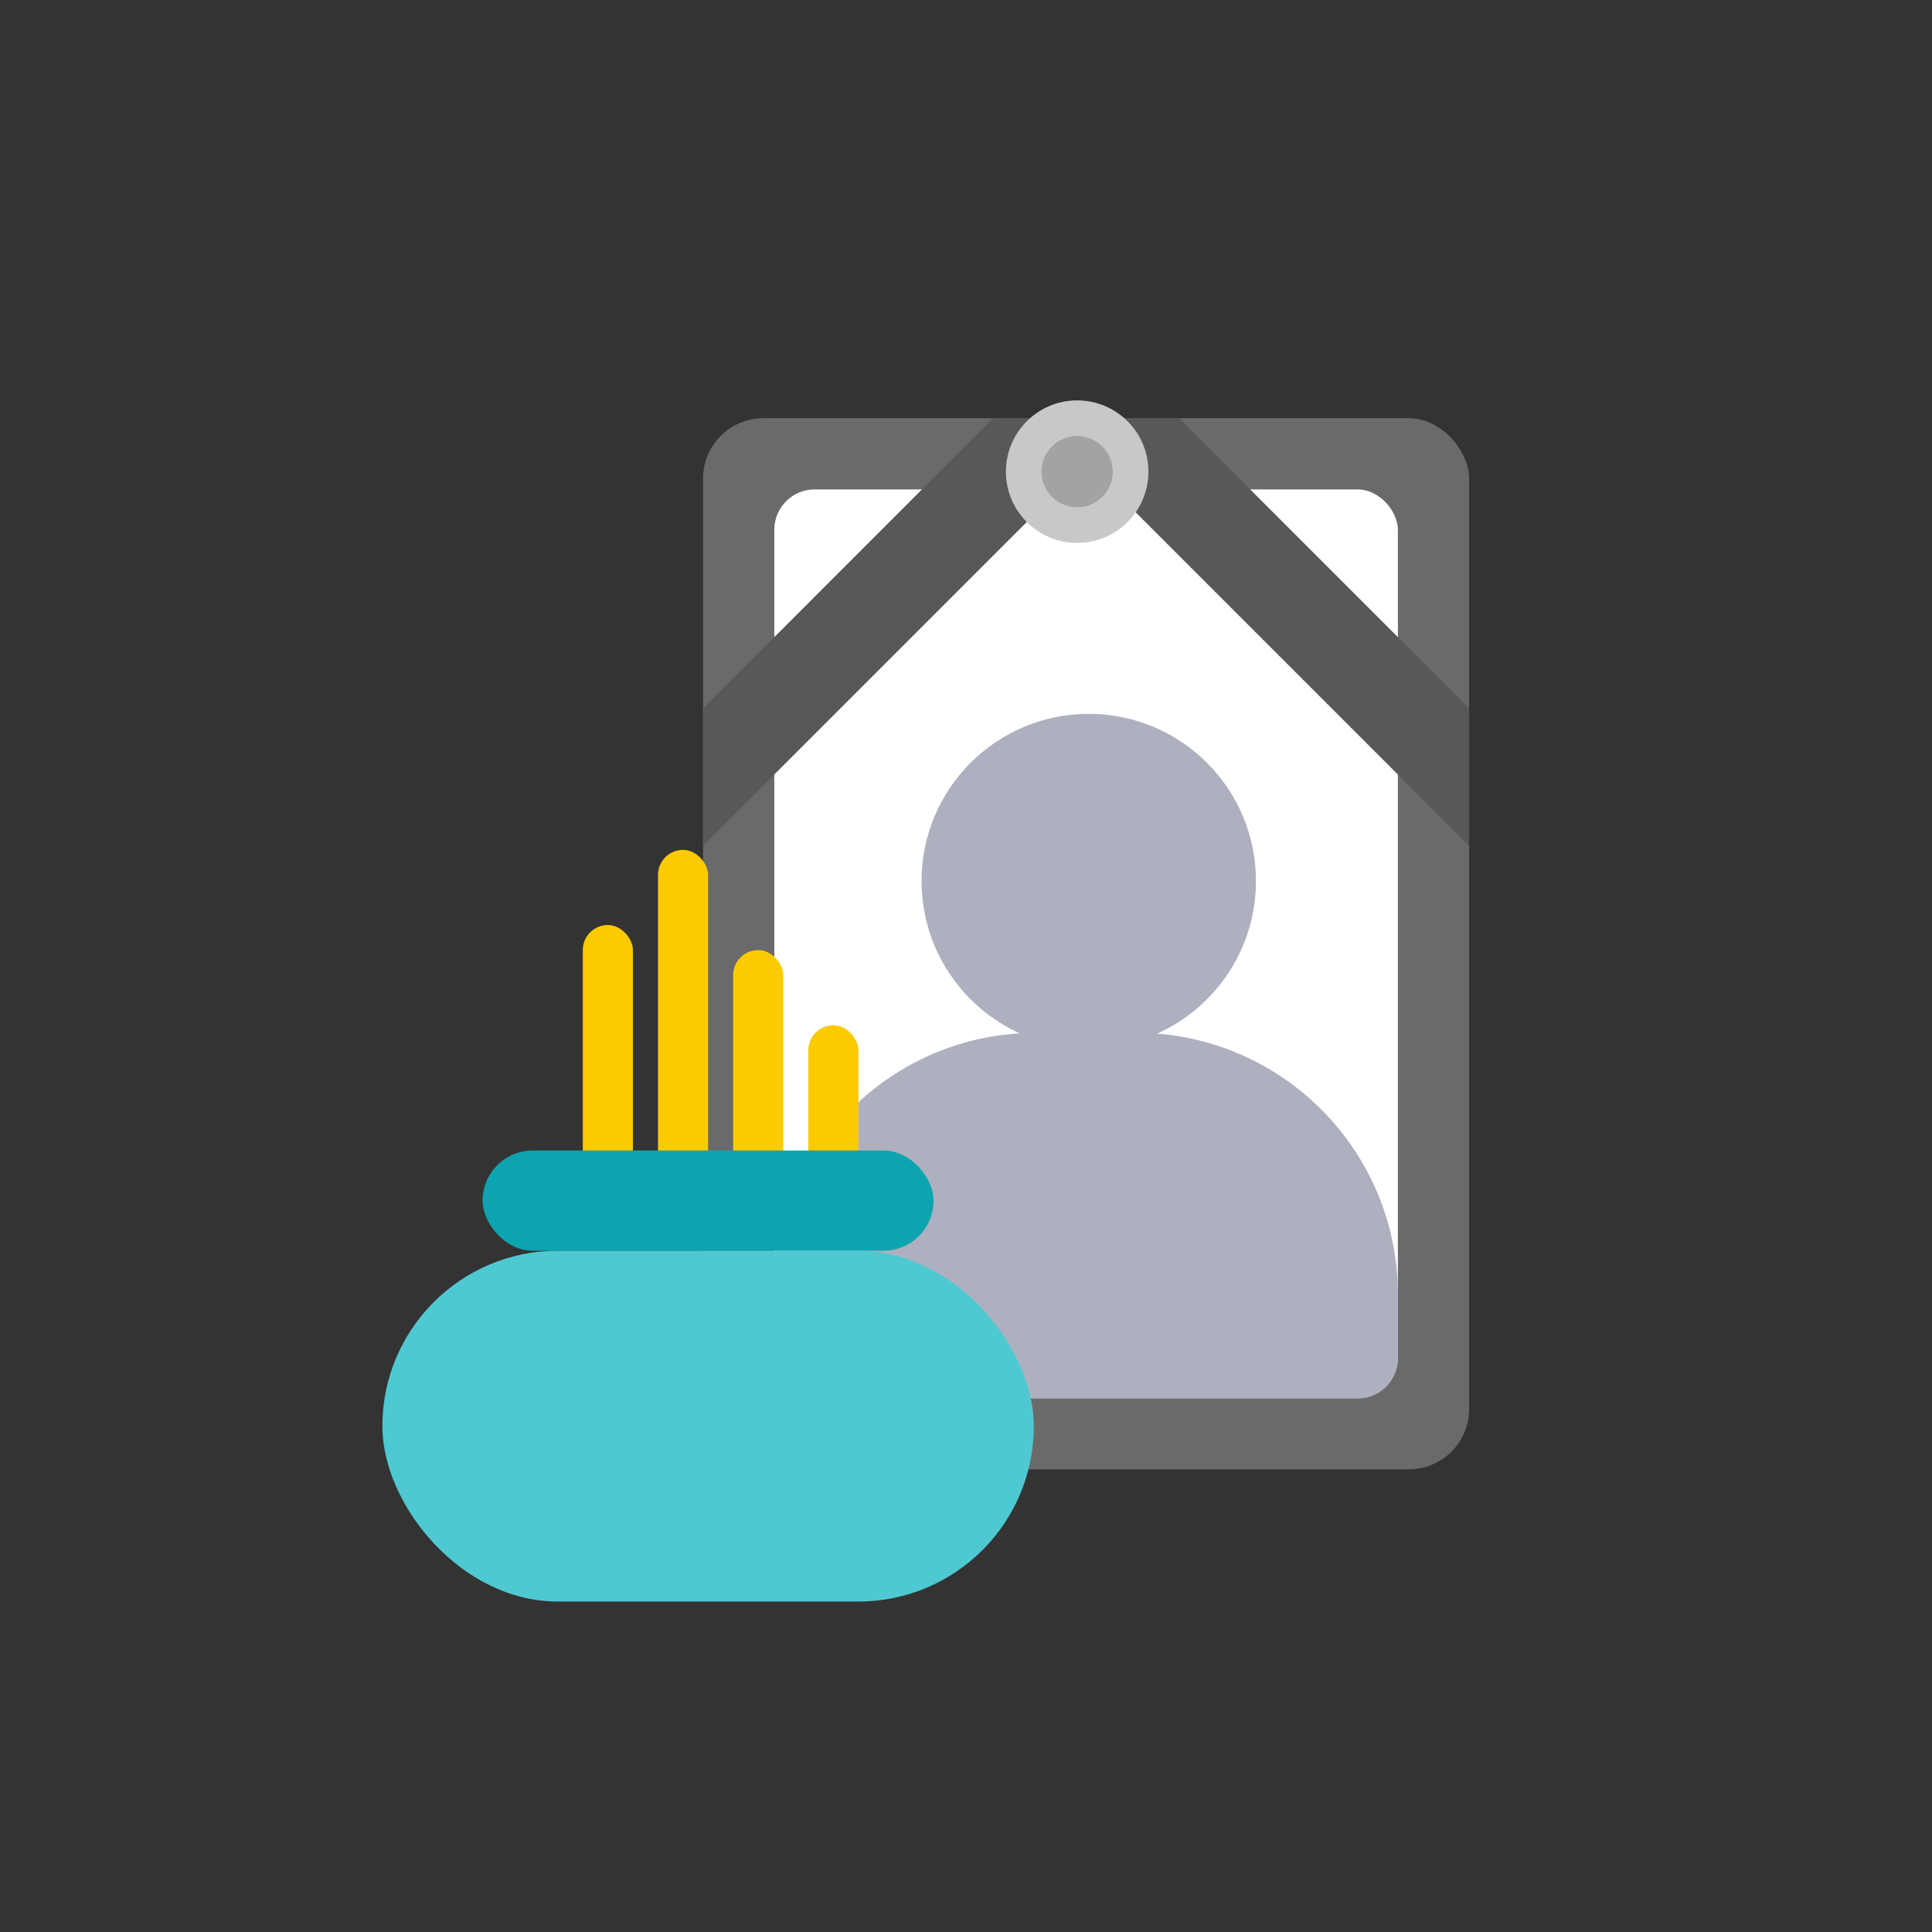 <svg width="96" height="96" fill="none" xmlns="http://www.w3.org/2000/svg"><rect width="100%" height="100%" fill="#333333" stroke="none"/><rect x="34.935" y="20.78" width="38.066" height="52.23" rx="3" fill="#6A6A6A"/><rect x="38.476" y="24.32" width="30.984" height="45.148" rx="2" fill="#fff"/><path d="M38.476 64.32c0-7.18 5.82-13 13-13h4.983c7.18 0 13 5.82 13 13v3.173a2 2 0 0 1-2 2H40.476a2 2 0 0 1-2-2V64.32Z" fill="#AFB0BF"/><path d="M34.935 35.197 49.35 20.78h6.83L34.934 42.026v-6.829Z" fill="#585858"/><path d="M73 35.197 58.583 20.78h-6.829L73 42.026v-6.829Z" fill="#585858"/><rect x="28.959" y="45.964" width="2.49" height="13.695" rx="1.245" fill="#FCCA00"/><rect x="32.695" y="42.23" width="2.49" height="17.43" rx="1.245" fill="#FCCA00"/><rect x="36.43" y="47.209" width="2.49" height="12.45" rx="1.245" fill="#FCCA00"/><rect x="40.165" y="50.944" width="2.49" height="8.715" rx="1.245" fill="#FCCA00"/><rect x="23.98" y="57.168" width="22.409" height="4.98" rx="2.49" fill="#0CA5AF"/><rect x="19" y="62.149" width="32.369" height="17.43" rx="8.715" fill="#4EC9D1"/><circle cx="53.524" cy="23.436" r="3.541" fill="#C8C8C8"/><circle cx="54.1" cy="43.779" r="8.308" fill="#AFB0BF"/><circle cx="53.524" cy="23.436" r="1.77" fill="#A3A3A3"/></svg>